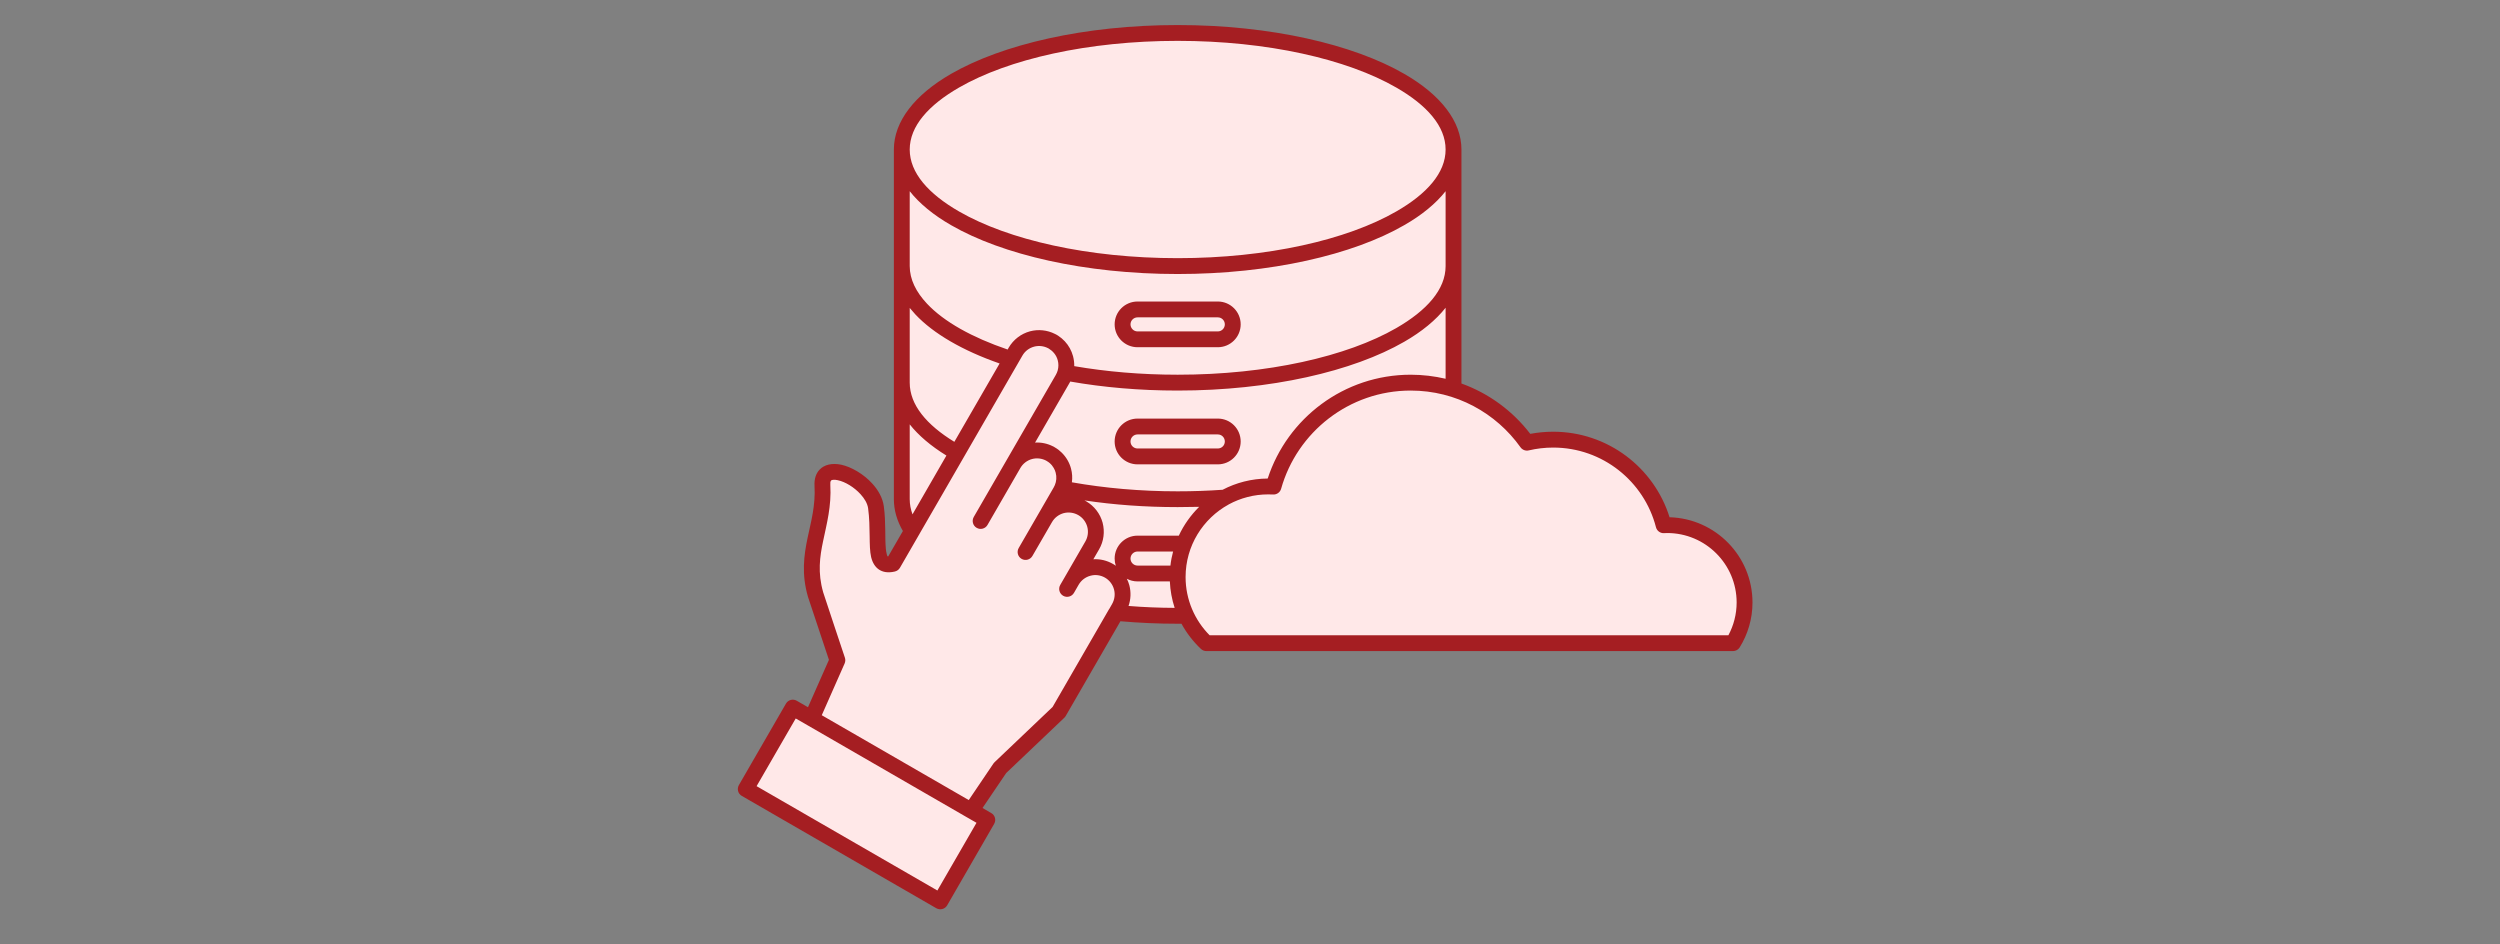 <svg xmlns="http://www.w3.org/2000/svg" xmlns:xlink="http://www.w3.org/1999/xlink" width="225" zoomAndPan="magnify" viewBox="0 0 168.75 63.75" height="85" preserveAspectRatio="xMidYMid meet" version="1.2"><rect x="0" y="0" width="168.75" height="63.75" fill="#808080" stroke="none"/><defs><clipPath id="67db032930"><path d="M 49.805 1.688 L 118.293 1.688 L 118.293 61.453 L 49.805 61.453 Z M 49.805 1.688 "/></clipPath></defs><g id="3e040e0f2f"><path style=" stroke:none;fill-rule:evenodd;fill:#ffe8e8;fill-opacity:1;" d="M 60.871 17.957 L 60.871 10.09 C 60.871 14.434 69.215 17.957 79.492 17.957 C 89.77 17.957 98.113 14.434 98.113 10.09 L 98.113 17.957 C 98.113 22.301 89.77 25.828 79.492 25.828 C 76.793 25.828 74.227 25.582 71.91 25.145 C 71.996 24.832 72 24.5 71.914 24.18 C 71.789 23.707 71.48 23.309 71.059 23.062 C 70.637 22.82 70.137 22.754 69.664 22.879 C 69.195 23.008 68.793 23.312 68.551 23.734 L 68.262 24.234 C 63.773 22.797 60.871 20.52 60.871 17.957 Z M 76.781 22.902 C 76.227 22.902 75.773 22.449 75.773 21.895 C 75.773 21.336 76.227 20.883 76.781 20.883 L 82.203 20.883 C 82.758 20.883 83.211 21.336 83.211 21.895 C 83.211 22.449 82.758 22.902 82.203 22.902 Z M 76.781 22.902 "/><path style=" stroke:none;fill-rule:evenodd;fill:#ffe8e8;fill-opacity:1;" d="M 76.781 22.902 C 76.227 22.902 75.773 22.449 75.773 21.895 C 75.773 21.336 76.227 20.883 76.781 20.883 L 82.203 20.883 C 82.758 20.883 83.211 21.336 83.211 21.895 C 83.211 22.449 82.758 22.902 82.203 22.902 Z M 76.781 22.902 "/><path style=" stroke:none;fill-rule:evenodd;fill:#ffe8e8;fill-opacity:1;" d="M 98.113 25.828 L 98.113 26.27 C 98.105 26.266 98.094 26.262 98.086 26.262 C 98.105 26.117 98.113 25.973 98.113 25.828 Z M 98.113 25.828 "/><path style=" stroke:none;fill-rule:evenodd;fill:#ffe8e8;fill-opacity:1;" d="M 54.785 48.496 L 56.523 44.562 C 56.523 44.562 55.09 40.27 55.051 40.129 C 54.234 37.27 55.672 35.535 55.516 32.762 C 55.402 30.77 58.875 32.395 59.125 34.238 C 59.422 36.367 58.805 38.398 60.281 38.055 L 68.551 23.734 C 68.793 23.312 69.195 23.008 69.664 22.879 C 70.137 22.754 70.637 22.82 71.059 23.062 C 71.48 23.309 71.789 23.707 71.914 24.18 C 72 24.5 71.996 24.832 71.91 25.145 C 71.867 25.293 71.809 25.438 71.73 25.574 L 68.41 31.32 C 68.656 30.898 69.059 30.59 69.527 30.465 C 69.996 30.34 70.5 30.406 70.922 30.648 C 71.344 30.895 71.648 31.293 71.777 31.766 C 71.883 32.168 71.852 32.594 71.688 32.973 C 71.66 33.035 71.629 33.098 71.594 33.156 L 70.543 34.977 C 70.785 34.555 71.188 34.246 71.66 34.121 C 72.129 33.996 72.629 34.059 73.051 34.305 C 73.473 34.547 73.781 34.949 73.91 35.418 C 74.035 35.891 73.969 36.391 73.727 36.812 L 72.348 39.199 C 72.59 38.777 72.992 38.469 73.461 38.344 C 73.934 38.219 74.434 38.281 74.855 38.527 C 75.277 38.77 75.586 39.172 75.711 39.641 C 75.836 40.113 75.773 40.613 75.527 41.035 L 71.477 48.055 L 67.508 51.832 L 65.555 54.711 Z M 54.785 48.496 "/><path style=" stroke:none;fill-rule:evenodd;fill:#ffe8e8;fill-opacity:1;" d="M 60.871 25.828 L 60.871 17.957 C 60.871 20.52 63.773 22.797 68.262 24.234 L 64.613 30.555 C 62.266 29.238 60.871 27.602 60.871 25.828 Z M 60.871 25.828 "/><path style=" stroke:none;fill-rule:evenodd;fill:#ffe8e8;fill-opacity:1;" d="M 98.113 17.957 L 98.113 25.828 C 98.113 25.973 98.105 26.117 98.086 26.262 C 97.184 25.98 96.219 25.828 95.223 25.828 C 90.816 25.828 87.098 28.797 85.965 32.844 C 85.844 32.836 85.727 32.832 85.605 32.832 C 84.547 32.832 83.547 33.105 82.68 33.582 C 81.645 33.656 80.578 33.695 79.492 33.695 C 76.707 33.695 74.062 33.438 71.688 32.973 C 71.852 32.594 71.883 32.168 71.777 31.766 C 71.648 31.293 71.344 30.895 70.922 30.648 C 70.5 30.406 69.996 30.34 69.527 30.465 C 69.059 30.59 68.656 30.898 68.41 31.32 L 71.73 25.574 C 71.809 25.438 71.867 25.293 71.91 25.145 C 74.227 25.582 76.793 25.828 79.492 25.828 C 89.77 25.828 98.113 22.301 98.113 17.957 Z M 76.781 30.805 C 76.227 30.805 75.773 30.352 75.773 29.797 C 75.773 29.238 76.227 28.789 76.781 28.789 L 82.203 28.789 C 82.758 28.789 83.211 29.238 83.211 29.797 C 83.211 30.352 82.758 30.805 82.203 30.805 Z M 76.781 30.805 "/><path style=" stroke:none;fill-rule:evenodd;fill:#ffe8e8;fill-opacity:1;" d="M 76.781 30.805 C 76.227 30.805 75.773 30.352 75.773 29.797 C 75.773 29.238 76.227 28.789 76.781 28.789 L 82.203 28.789 C 82.758 28.789 83.211 29.238 83.211 29.797 C 83.211 30.352 82.758 30.805 82.203 30.805 Z M 76.781 30.805 "/><path style=" stroke:none;fill-rule:evenodd;fill:#ffe8e8;fill-opacity:1;" d="M 53.512 47.762 L 66.645 55.34 L 63.469 60.84 L 50.34 53.262 Z M 53.512 47.762 "/><path style=" stroke:none;fill-rule:evenodd;fill:#ffe8e8;fill-opacity:1;" d="M 60.871 10.09 C 60.871 5.746 69.215 2.223 79.492 2.223 C 89.77 2.223 98.113 5.746 98.113 10.09 C 98.113 14.434 89.77 17.957 79.492 17.957 C 69.215 17.957 60.871 14.434 60.871 10.09 Z M 60.871 10.09 "/><path style=" stroke:none;fill-rule:evenodd;fill:#ffe8e8;fill-opacity:1;" d="M 98.113 26.27 C 100.133 26.906 101.867 28.191 103.066 29.879 C 103.637 29.746 104.23 29.676 104.84 29.676 C 108.426 29.676 111.441 32.129 112.293 35.449 C 112.375 35.445 112.453 35.445 112.535 35.445 C 115.418 35.445 117.758 37.785 117.758 40.664 C 117.758 41.672 117.469 42.613 116.977 43.414 L 81.434 43.414 C 80.871 42.891 80.41 42.262 80.078 41.559 C 79.703 40.77 79.492 39.883 79.492 38.949 C 79.492 38.867 79.496 38.789 79.5 38.707 C 79.523 38.016 79.668 37.348 79.906 36.73 C 80.434 35.383 81.422 34.27 82.68 33.582 C 83.547 33.105 84.547 32.832 85.605 32.832 C 85.727 32.832 85.844 32.836 85.965 32.844 C 87.098 28.797 90.816 25.828 95.223 25.828 C 96.219 25.828 97.184 25.98 98.086 26.262 C 98.094 26.262 98.105 26.266 98.113 26.27 Z M 98.113 26.27 "/><path style=" stroke:none;fill-rule:evenodd;fill:#ffe8e8;fill-opacity:1;" d="M 80.078 41.559 C 79.887 41.562 79.691 41.562 79.492 41.562 C 78.062 41.562 76.672 41.496 75.336 41.367 L 75.527 41.035 C 75.773 40.613 75.836 40.113 75.711 39.641 C 75.586 39.172 75.277 38.77 74.855 38.527 C 74.434 38.281 73.934 38.219 73.461 38.344 C 72.992 38.469 72.59 38.777 72.348 39.199 L 73.727 36.812 C 73.969 36.391 74.035 35.891 73.91 35.418 C 73.781 34.949 73.473 34.547 73.051 34.305 C 72.629 34.059 72.129 33.996 71.66 34.121 C 71.188 34.246 70.785 34.555 70.543 34.977 L 71.594 33.156 C 71.629 33.098 71.66 33.035 71.688 32.973 C 74.062 33.438 76.707 33.695 79.492 33.695 C 80.578 33.695 81.645 33.656 82.68 33.582 C 81.422 34.27 80.434 35.383 79.906 36.73 C 79.816 36.703 79.719 36.691 79.621 36.691 L 76.781 36.691 C 76.227 36.691 75.773 37.145 75.773 37.699 C 75.773 38.258 76.227 38.707 76.781 38.707 L 79.5 38.707 C 79.496 38.789 79.492 38.867 79.492 38.949 C 79.492 39.883 79.703 40.77 80.078 41.559 Z M 80.078 41.559 "/><path style=" stroke:none;fill-rule:evenodd;fill:#ffe8e8;fill-opacity:1;" d="M 61.566 35.828 C 61.113 35.152 60.871 34.434 60.871 33.695 L 60.871 25.828 C 60.871 27.602 62.266 29.238 64.613 30.555 Z M 61.566 35.828 "/><path style=" stroke:none;fill-rule:evenodd;fill:#ffe8e8;fill-opacity:1;" d="M 79.5 38.707 C 79.523 38.016 79.668 37.348 79.906 36.73 C 79.816 36.703 79.719 36.691 79.621 36.691 L 76.781 36.691 C 76.227 36.691 75.773 37.145 75.773 37.699 C 75.773 38.258 76.227 38.707 76.781 38.707 Z M 79.5 38.707 "/><g clip-rule="nonzero" clip-path="url(#67db032930)"><path style=" stroke:none;fill-rule:evenodd;fill:#a51e22;fill-opacity:1;" d="M 66.32 54.539 L 66.91 54.883 C 67.168 55.027 67.254 55.355 67.105 55.613 L 63.934 61.109 C 63.785 61.367 63.457 61.453 63.199 61.305 L 50.07 53.723 C 49.816 53.578 49.727 53.254 49.875 52.992 L 53.051 47.496 C 53.199 47.238 53.527 47.152 53.781 47.301 L 54.539 47.738 L 55.953 44.539 C 55.668 43.691 54.574 40.402 54.535 40.277 C 54.098 38.75 54.258 37.52 54.512 36.305 C 54.742 35.211 55.055 34.129 54.98 32.793 C 54.953 32.289 55.098 31.941 55.316 31.707 C 55.633 31.367 56.16 31.238 56.777 31.367 C 57.469 31.516 58.293 31.996 58.875 32.637 C 59.293 33.09 59.582 33.625 59.656 34.164 C 59.805 35.242 59.723 36.289 59.793 37.027 C 59.805 37.168 59.824 37.293 59.855 37.398 C 59.871 37.465 59.879 37.523 59.922 37.555 C 59.93 37.559 59.938 37.562 59.949 37.566 L 60.945 35.844 C 60.547 35.156 60.336 34.434 60.336 33.699 L 60.336 10.094 C 60.336 8.199 61.738 6.402 64.199 4.984 C 67.652 2.996 73.215 1.691 79.492 1.691 C 85.77 1.691 91.336 2.996 94.785 4.984 C 97.25 6.402 98.648 8.199 98.648 10.094 L 98.648 25.887 C 100.508 26.555 102.113 27.746 103.293 29.285 C 103.793 29.191 104.312 29.141 104.84 29.141 C 108.527 29.141 111.652 31.57 112.695 34.914 C 115.801 35 118.293 37.547 118.293 40.668 C 118.293 41.777 117.977 42.816 117.43 43.695 C 117.43 43.695 117.43 43.699 117.43 43.699 C 117.332 43.855 117.16 43.949 116.973 43.949 L 81.434 43.949 C 81.297 43.949 81.168 43.898 81.066 43.805 C 80.543 43.312 80.098 42.738 79.75 42.102 C 79.664 42.102 79.578 42.102 79.492 42.102 C 78.168 42.102 76.875 42.043 75.629 41.934 L 71.938 48.324 C 71.914 48.371 71.883 48.406 71.844 48.445 L 67.918 52.18 Z M 54.512 48.957 L 53.711 48.496 C 53.711 48.496 51.07 53.066 51.07 53.066 L 63.273 60.109 C 63.273 60.109 65.914 55.539 65.914 55.539 C 65.914 55.539 65.285 55.18 65.281 55.176 C 65.281 55.176 54.516 48.961 54.512 48.957 Z M 57.012 44.785 L 55.469 48.277 L 65.391 54.004 C 65.391 54.004 67.062 51.531 67.062 51.531 C 67.086 51.5 67.109 51.473 67.137 51.445 C 67.137 51.445 71.051 47.719 71.051 47.719 L 74.867 41.109 C 74.871 41.105 74.875 41.098 74.879 41.098 L 75.066 40.77 C 75.238 40.469 75.285 40.113 75.195 39.781 C 75.105 39.449 74.887 39.164 74.59 38.992 C 74.289 38.82 73.934 38.77 73.602 38.863 C 73.266 38.953 72.984 39.168 72.809 39.469 L 72.492 40.02 C 72.344 40.273 72.02 40.363 71.762 40.215 C 71.508 40.066 71.418 39.738 71.566 39.484 L 73.262 36.547 C 73.434 36.25 73.48 35.891 73.391 35.559 C 73.301 35.227 73.082 34.941 72.785 34.77 C 72.484 34.598 72.129 34.551 71.797 34.637 C 71.465 34.73 71.18 34.945 71.008 35.246 L 69.688 37.527 C 69.539 37.785 69.211 37.871 68.957 37.723 C 68.703 37.578 68.613 37.25 68.762 36.992 L 71.129 32.895 C 71.152 32.852 71.176 32.812 71.191 32.766 C 71.195 32.762 71.195 32.758 71.199 32.754 C 71.312 32.488 71.336 32.188 71.258 31.906 C 71.23 31.793 71.184 31.684 71.125 31.586 C 71.082 31.516 71.043 31.461 71.004 31.41 C 70.906 31.293 70.789 31.191 70.652 31.117 C 70.645 31.109 70.637 31.105 70.625 31.098 C 70.332 30.941 69.988 30.898 69.664 30.984 C 69.332 31.074 69.047 31.293 68.875 31.59 L 66.656 35.434 C 66.508 35.691 66.18 35.777 65.926 35.629 C 65.668 35.484 65.582 35.156 65.727 34.898 L 71.266 25.309 C 71.32 25.215 71.363 25.113 71.395 25.008 C 71.395 25.004 71.395 25.004 71.395 25 C 71.457 24.781 71.457 24.543 71.398 24.32 C 71.352 24.141 71.266 23.98 71.156 23.844 C 71.031 23.691 70.902 23.598 70.816 23.547 C 70.809 23.539 70.801 23.535 70.789 23.527 C 70.793 23.531 70.797 23.531 70.801 23.535 C 70.801 23.535 70.801 23.531 70.797 23.531 C 70.797 23.531 70.793 23.527 70.789 23.527 C 70.77 23.52 70.75 23.508 70.73 23.496 C 70.445 23.352 70.113 23.316 69.805 23.398 C 69.469 23.488 69.184 23.703 69.012 24.004 L 68.73 24.492 C 68.727 24.5 68.723 24.504 68.719 24.512 L 65.078 30.82 C 65.078 30.82 63.473 33.602 63.473 33.602 L 62.109 35.961 L 62.035 36.094 C 62.031 36.098 62.027 36.102 62.027 36.105 L 60.746 38.324 C 60.672 38.453 60.547 38.543 60.402 38.578 C 59.918 38.691 59.574 38.609 59.324 38.441 C 59.074 38.27 58.895 37.992 58.801 37.602 C 58.629 36.871 58.773 35.609 58.598 34.312 C 58.551 33.973 58.348 33.645 58.086 33.359 C 57.656 32.887 57.059 32.523 56.551 32.414 C 56.445 32.391 56.344 32.379 56.254 32.387 C 56.191 32.395 56.137 32.395 56.098 32.438 C 56.043 32.496 56.039 32.598 56.047 32.734 C 56.129 34.176 55.805 35.344 55.559 36.527 C 55.336 37.586 55.184 38.648 55.566 39.984 C 55.605 40.125 57.031 44.395 57.031 44.395 C 57.074 44.523 57.066 44.66 57.012 44.785 Z M 61.406 28.645 L 61.406 33.699 C 61.406 34.047 61.473 34.387 61.594 34.719 L 63.883 30.75 C 62.84 30.109 62.004 29.398 61.406 28.645 Z M 61.406 20.785 L 61.406 25.828 C 61.406 27.328 62.547 28.68 64.418 29.824 L 67.473 24.535 C 64.973 23.664 63.008 22.52 61.793 21.23 C 61.656 21.082 61.527 20.934 61.406 20.785 Z M 61.406 12.906 L 61.406 17.961 C 61.406 18.859 61.832 19.707 62.57 20.496 C 63.723 21.723 65.621 22.777 68.016 23.594 L 68.086 23.469 C 68.402 22.926 68.918 22.527 69.527 22.363 C 70.09 22.215 70.688 22.277 71.207 22.539 C 71.277 22.57 71.355 22.613 71.43 22.664 C 71.594 22.77 71.742 22.898 71.875 23.039 C 72.137 23.32 72.328 23.664 72.43 24.043 C 72.488 24.262 72.516 24.488 72.512 24.715 C 74.664 25.086 77.023 25.293 79.492 25.293 C 85.547 25.293 90.922 24.062 94.25 22.145 C 96.309 20.957 97.578 19.543 97.578 17.961 L 97.578 12.906 C 96.922 13.738 95.98 14.516 94.785 15.199 C 91.336 17.191 85.77 18.496 79.492 18.496 C 73.215 18.496 67.652 17.191 64.199 15.199 C 63.008 14.516 62.062 13.738 61.406 12.906 Z M 97.578 10.094 C 97.578 8.512 96.309 7.094 94.25 5.91 C 90.922 3.992 85.547 2.758 79.492 2.758 C 73.438 2.758 68.062 3.992 64.734 5.91 C 62.68 7.094 61.406 8.512 61.406 10.094 C 61.406 11.672 62.68 13.09 64.734 14.273 C 68.062 16.191 73.438 17.426 79.492 17.426 C 85.547 17.426 90.922 16.191 94.25 14.273 C 96.309 13.09 97.578 11.672 97.578 10.094 Z M 97.578 25.566 L 97.578 20.773 C 96.922 21.605 95.98 22.383 94.785 23.07 C 91.336 25.059 85.77 26.363 79.492 26.363 C 76.926 26.363 74.477 26.148 72.242 25.754 C 72.227 25.781 72.211 25.812 72.195 25.844 L 69.867 29.875 C 70.281 29.848 70.699 29.938 71.07 30.125 C 71.109 30.141 71.156 30.164 71.203 30.199 C 71.375 30.297 71.527 30.414 71.664 30.551 C 71.965 30.848 72.184 31.219 72.293 31.625 C 72.375 31.934 72.395 32.246 72.352 32.555 C 74.551 32.945 76.961 33.164 79.492 33.164 C 80.527 33.164 81.539 33.129 82.527 33.059 C 83.438 32.582 84.473 32.309 85.57 32.301 C 86.895 28.234 90.719 25.293 95.223 25.293 C 96.035 25.293 96.824 25.391 97.578 25.566 Z M 102.633 30.191 C 100.984 27.875 98.281 26.363 95.223 26.363 C 91.062 26.363 87.551 29.172 86.477 32.988 C 86.41 33.23 86.184 33.395 85.934 33.379 C 85.824 33.375 85.715 33.371 85.605 33.371 C 84.641 33.371 83.734 33.617 82.941 34.047 C 82.938 34.051 82.934 34.055 82.93 34.055 C 81.199 35.004 80.027 36.844 80.027 38.949 C 80.027 40.484 80.648 41.871 81.648 42.879 L 116.668 42.879 C 117.02 42.219 117.223 41.465 117.223 40.668 C 117.223 38.082 115.121 35.98 112.535 35.98 C 112.461 35.98 112.391 35.98 112.316 35.988 C 112.066 36 111.84 35.832 111.777 35.586 C 110.98 32.496 108.176 30.211 104.84 30.211 C 104.273 30.211 103.723 30.277 103.191 30.402 C 102.98 30.453 102.758 30.367 102.633 30.191 Z M 79.289 41.031 C 79.105 40.465 78.992 39.867 78.965 39.246 L 76.785 39.246 C 76.523 39.246 76.277 39.18 76.062 39.066 C 76.133 39.207 76.188 39.355 76.23 39.504 C 76.352 39.969 76.332 40.457 76.176 40.902 C 77.188 40.984 78.227 41.027 79.289 41.031 Z M 79.004 38.176 C 79.039 37.852 79.102 37.535 79.184 37.227 L 76.785 37.227 C 76.523 37.227 76.309 37.441 76.309 37.703 C 76.309 37.965 76.523 38.176 76.785 38.176 Z M 79.57 36.156 C 79.91 35.426 80.379 34.77 80.945 34.211 C 80.469 34.223 79.98 34.23 79.492 34.23 C 77.285 34.23 75.168 34.074 73.199 33.777 C 73.238 33.797 73.281 33.82 73.32 33.84 C 73.863 34.156 74.262 34.676 74.426 35.281 C 74.586 35.891 74.504 36.539 74.188 37.082 L 73.801 37.75 C 74.262 37.723 74.719 37.832 75.125 38.066 C 75.191 38.102 75.258 38.145 75.316 38.191 C 75.266 38.039 75.238 37.871 75.238 37.703 C 75.238 36.852 75.93 36.156 76.785 36.156 Z M 76.785 31.344 C 75.93 31.344 75.238 30.652 75.238 29.801 C 75.238 28.945 75.93 28.254 76.785 28.254 L 82.203 28.254 C 83.055 28.254 83.746 28.945 83.746 29.801 C 83.746 30.652 83.055 31.344 82.203 31.344 Z M 76.785 30.273 L 82.203 30.273 C 82.465 30.273 82.676 30.062 82.676 29.801 C 82.676 29.535 82.465 29.324 82.203 29.324 L 76.785 29.324 C 76.523 29.324 76.309 29.535 76.309 29.801 C 76.309 30.062 76.523 30.273 76.785 30.273 Z M 76.785 23.438 C 75.93 23.438 75.238 22.746 75.238 21.895 C 75.238 21.043 75.93 20.352 76.785 20.352 L 82.203 20.352 C 83.055 20.352 83.746 21.043 83.746 21.895 C 83.746 22.746 83.055 23.438 82.203 23.438 Z M 76.785 22.371 L 82.203 22.371 C 82.465 22.371 82.676 22.156 82.676 21.895 C 82.676 21.633 82.465 21.422 82.203 21.422 L 76.785 21.422 C 76.523 21.422 76.309 21.633 76.309 21.895 C 76.309 22.156 76.523 22.371 76.785 22.371 Z M 76.785 22.371 "/></g></g></svg>